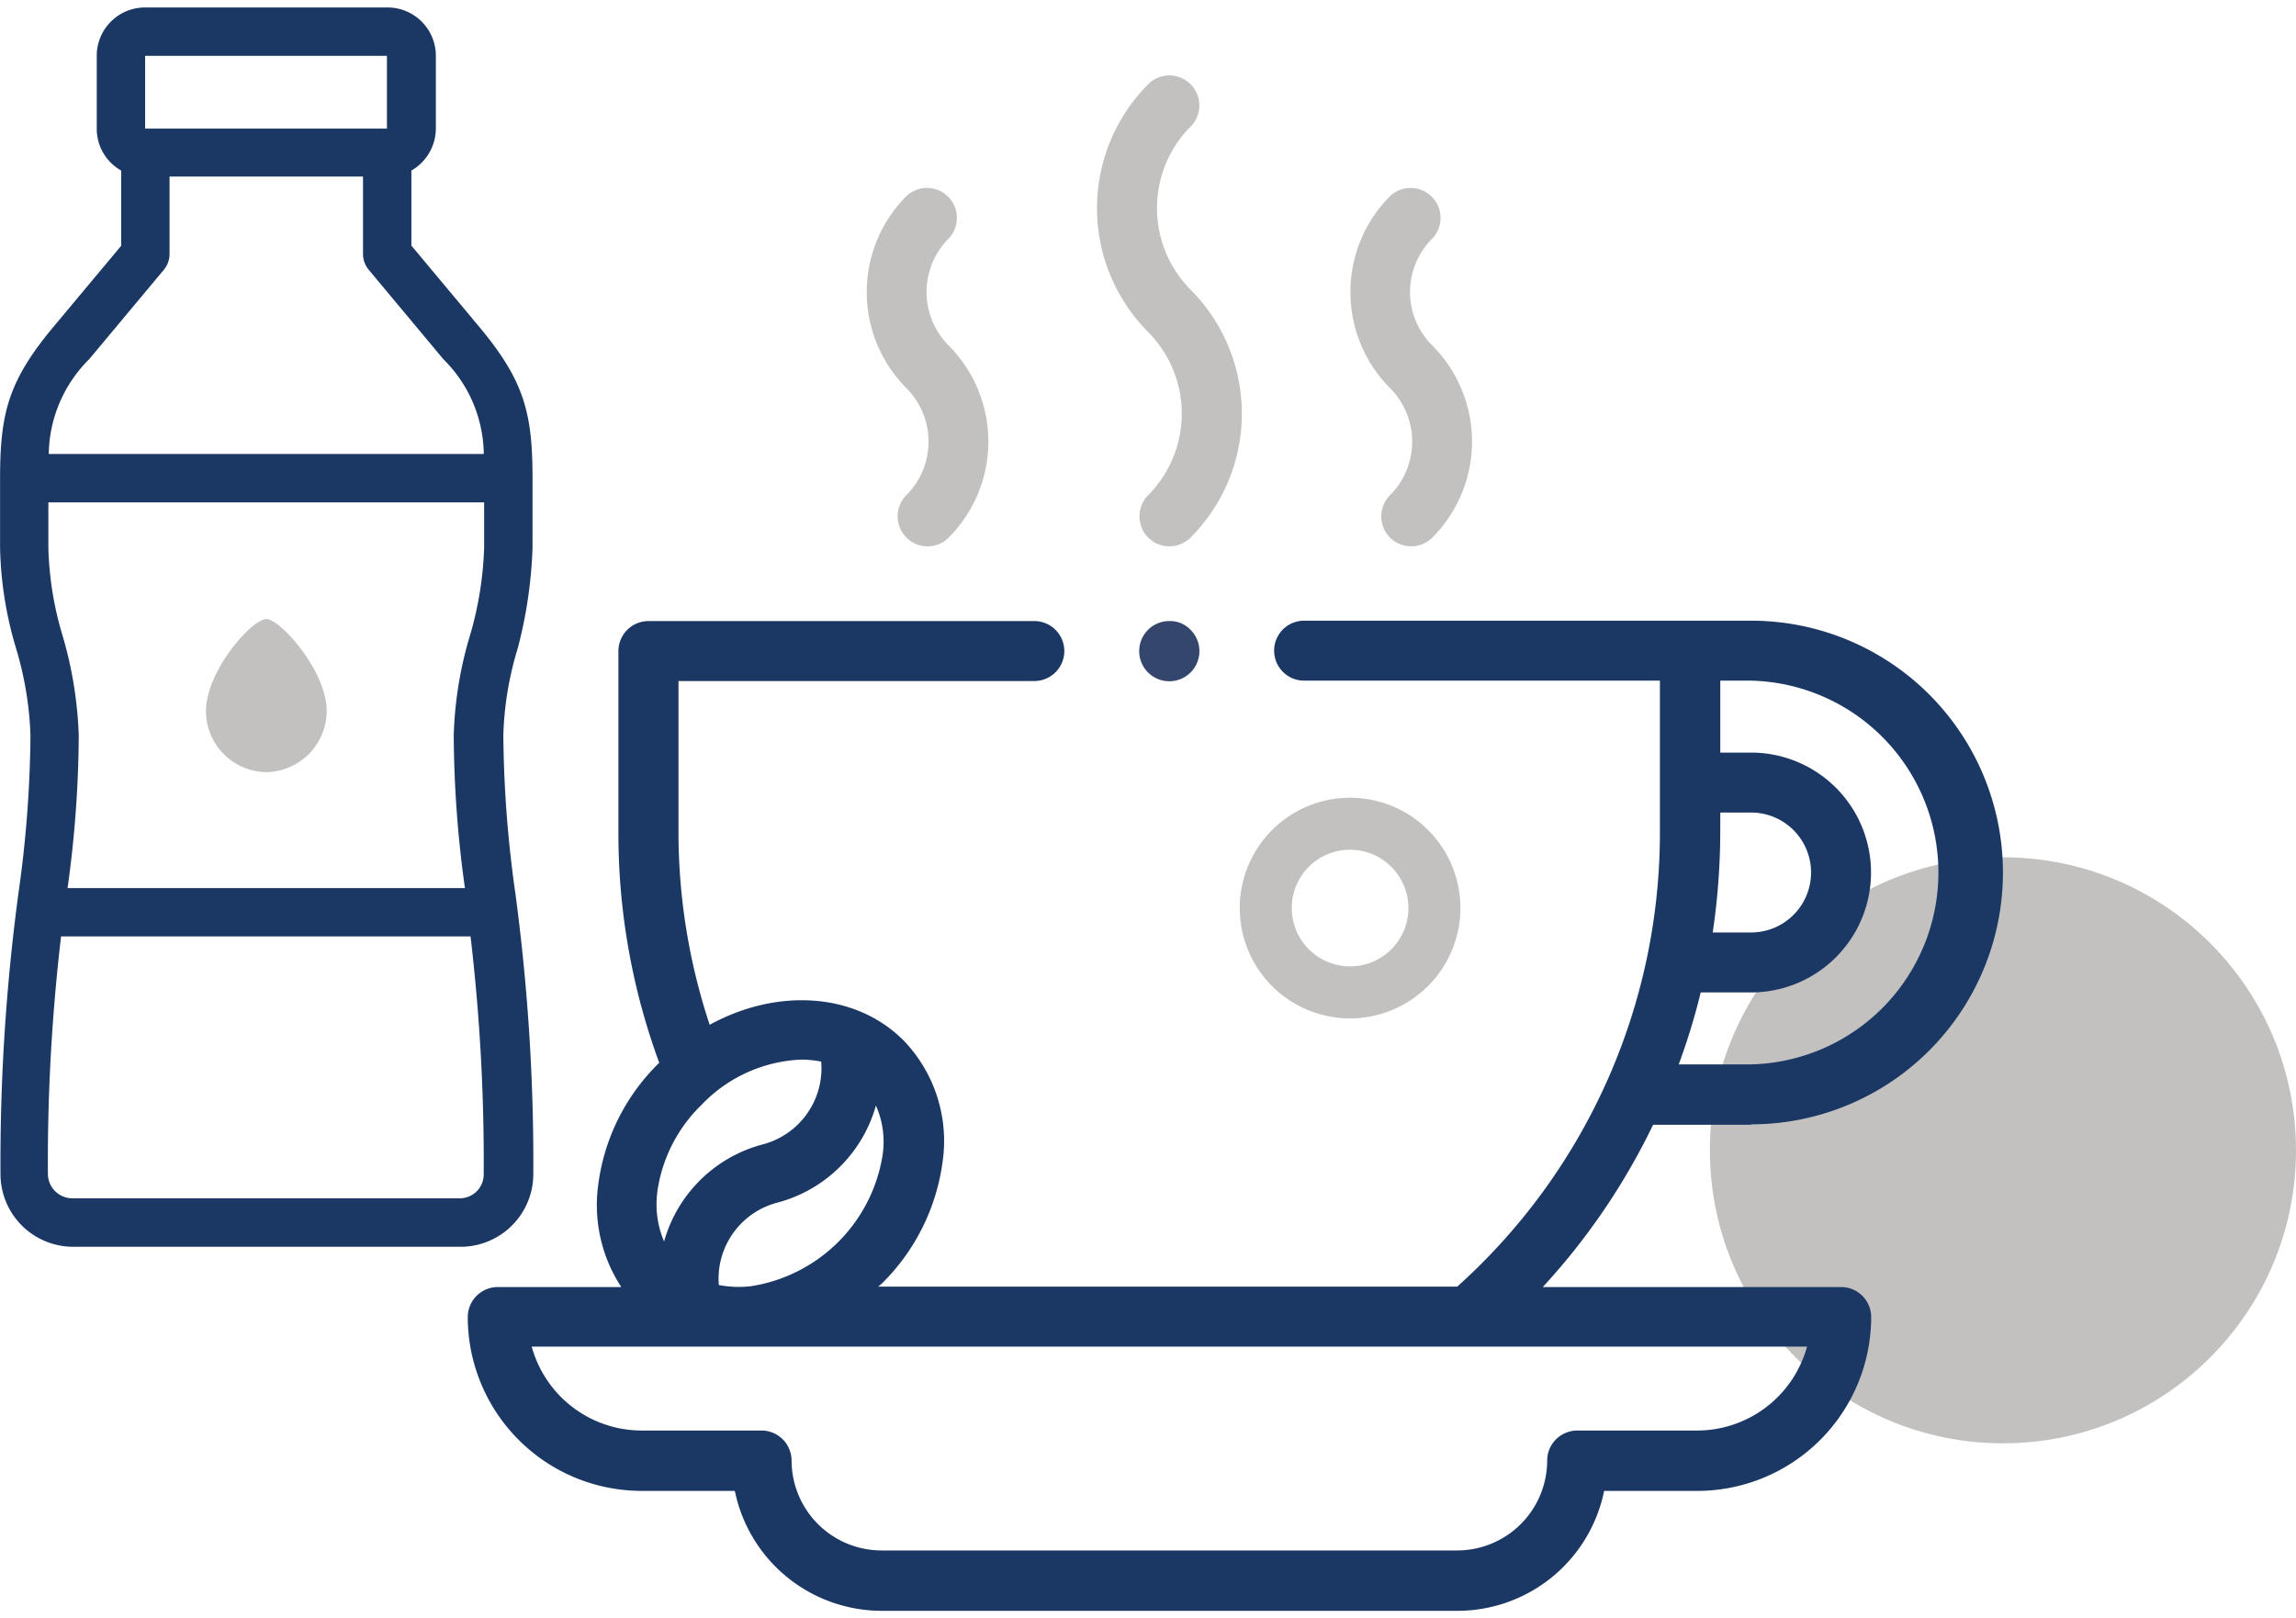 <svg xmlns="http://www.w3.org/2000/svg" xmlns:xlink="http://www.w3.org/1999/xlink" width="122" height="86" viewBox="0 0 122 86"><defs><clipPath id="b"><rect width="122" height="86"/></clipPath></defs><g id="a" clip-path="url(#b)"><rect width="122" height="86" fill="rgba(0,0,0,0)"/><g transform="translate(-12.64 -21.696)"><path d="M40.936,50.814v-3.7c0-3.42-.425-5.141-2.762-7.966l-3.675-4.4V30.76a2.589,2.589,0,0,0,1.3-2.231V24.663a2.566,2.566,0,0,0-2.57-2.57H20.351a2.566,2.566,0,0,0-2.57,2.57V28.53a2.546,2.546,0,0,0,1.3,2.231v3.994l-3.675,4.4c-2.337,2.825-2.762,4.546-2.762,7.966v3.7a19.88,19.88,0,0,0,.85,5.332,18.05,18.05,0,0,1,.765,4.631,62.428,62.428,0,0,1-.637,8.37,107.544,107.544,0,0,0-.956,14.934,3.867,3.867,0,0,0,3.866,3.866H37.112a3.867,3.867,0,0,0,3.866-3.866,107.286,107.286,0,0,0-.956-14.934,62.706,62.706,0,0,1-.637-8.37,17.317,17.317,0,0,1,.765-4.631,24.132,24.132,0,0,0,.786-5.332ZM15.975,55.509a17.649,17.649,0,0,1-.765-4.695V48.392H38.365v2.422a18.548,18.548,0,0,1-.765,4.695,20.4,20.4,0,0,0-.85,5.268,60.171,60.171,0,0,0,.595,8.115H16.23a60.44,60.44,0,0,0,.595-8.115,21.354,21.354,0,0,0-.85-5.268ZM33.2,24.663V28.53H20.351V24.663H33.2ZM17.377,40.787l3.972-4.758a1.32,1.32,0,0,0,.3-.828V31.079H31.929V35.2a1.32,1.32,0,0,0,.3.828L36.2,40.787a7.188,7.188,0,0,1,2.146,5.035H15.231a7.224,7.224,0,0,1,2.146-5.035Zm19.692,44.59H16.485a1.3,1.3,0,0,1-1.3-1.3,102.65,102.65,0,0,1,.7-12.618H37.643a102.65,102.65,0,0,1,.7,12.618,1.27,1.27,0,0,1-1.275,1.3Zm0,0" fill="#1b3764" fill-rule="evenodd"/><path d="M26.788,62.731A3.269,3.269,0,0,0,30,59.481c0-2.124-2.464-4.886-3.208-4.886-.765,0-3.208,2.762-3.208,4.886a3.255,3.255,0,0,0,3.208,3.25Zm0,0" fill="#c2c1c0" fill-rule="evenodd"/><circle cx="15.571" cy="15.571" r="15.571" transform="translate(103.497 67.256)" fill="#c2c1c0"/><path d="M105.685,81.447a13.383,13.383,0,1,0,0-26.766H81.935a1.593,1.593,0,1,0,0,3.186h18.906v8.072a32.4,32.4,0,0,1-10.77,24.132H59.311a.924.924,0,0,1,.149-.127A11.156,11.156,0,0,0,62.731,83.4a7.7,7.7,0,0,0-2.082-6.415c-2.57-2.57-6.734-2.783-10.3-.828a32.544,32.544,0,0,1-1.657-10.2V57.888H67.6a1.593,1.593,0,1,0,0-3.186H47.1A1.6,1.6,0,0,0,45.5,56.295V65.96A35.247,35.247,0,0,0,47.67,78.175a11,11,0,0,0-3.25,6.543,7.948,7.948,0,0,0,1.232,5.375H39.088a1.6,1.6,0,0,0-1.593,1.593,9.247,9.247,0,0,0,9.241,9.241h4.95a7.973,7.973,0,0,0,7.8,6.373h30.59a7.955,7.955,0,0,0,7.8-6.373h4.95a9.247,9.247,0,0,0,9.241-9.241,1.6,1.6,0,0,0-1.593-1.593H94.617a35.364,35.364,0,0,0,5.863-8.625h5.2ZM59.545,83.04a8.384,8.384,0,0,1-7.01,7.01,5.627,5.627,0,0,1-1.7-.064,4.178,4.178,0,0,1,3.1-4.376,7.4,7.4,0,0,0,5.247-5.162,4.722,4.722,0,0,1,.361,2.592ZM47.564,85.058a7.979,7.979,0,0,1,2.358-4.652,7.75,7.75,0,0,1,5.311-2.4,5.578,5.578,0,0,1,1.041.106,4.181,4.181,0,0,1-3.1,4.4,7.4,7.4,0,0,0-5.247,5.162,5.036,5.036,0,0,1-.361-2.613Zm55.254,12.661H96.444a1.6,1.6,0,0,0-1.593,1.593,4.787,4.787,0,0,1-4.78,4.78H59.481a4.787,4.787,0,0,1-4.78-4.78,1.6,1.6,0,0,0-1.593-1.593H46.735a6.066,6.066,0,0,1-5.842-4.461h67.766a6.066,6.066,0,0,1-5.842,4.461Zm2.868-39.852a10.2,10.2,0,0,1,0,20.394H101.84a34.491,34.491,0,0,0,1.168-3.824h2.677a6.373,6.373,0,0,0,0-12.746h-1.636V57.867Zm-1.636,7.01h1.636a3.186,3.186,0,0,1,0,6.373h-2.039a36.783,36.783,0,0,0,.4-5.311Zm0,0" fill="#1b3764"/><path d="M86.5,48.01a1.6,1.6,0,0,0,0,2.252,1.59,1.59,0,0,0,2.252,0,7.231,7.231,0,0,0,0-10.2,4,4,0,0,1,0-5.693A1.592,1.592,0,0,0,86.5,32.12a7.231,7.231,0,0,0,0,10.2,4.026,4.026,0,0,1,0,5.693Zm0,0" fill="#c2c1c0"/><path d="M60.8,48.01a1.6,1.6,0,0,0,0,2.252,1.59,1.59,0,0,0,2.252,0,7.231,7.231,0,0,0,0-10.2,4.026,4.026,0,0,1,0-5.693A1.592,1.592,0,0,0,60.8,32.12a7.231,7.231,0,0,0,0,10.2,4.026,4.026,0,0,1,0,5.693Zm0,0" fill="#c2c1c0"/><path d="M73.65,48.01a1.6,1.6,0,0,0,0,2.252,1.59,1.59,0,0,0,2.252,0,9.321,9.321,0,0,0,0-13.171,6.154,6.154,0,0,1,0-8.667,1.592,1.592,0,0,0-2.252-2.252,9.334,9.334,0,0,0,0,13.171,6.154,6.154,0,0,1,0,8.667Zm0,0" fill="#c2c1c0"/><path d="M74.776,54.7a1.6,1.6,0,1,0,1.126.467,1.508,1.508,0,0,0-1.126-.467Zm0,0" fill="#35466c"/><path d="M84.378,75.817a5.863,5.863,0,1,1,5.863-5.863A5.875,5.875,0,0,1,84.378,75.817Zm0-8.965a3.1,3.1,0,1,0,3.1,3.1A3.105,3.105,0,0,0,84.378,66.853Z" fill="#c2c1c0"/></g></g></svg>